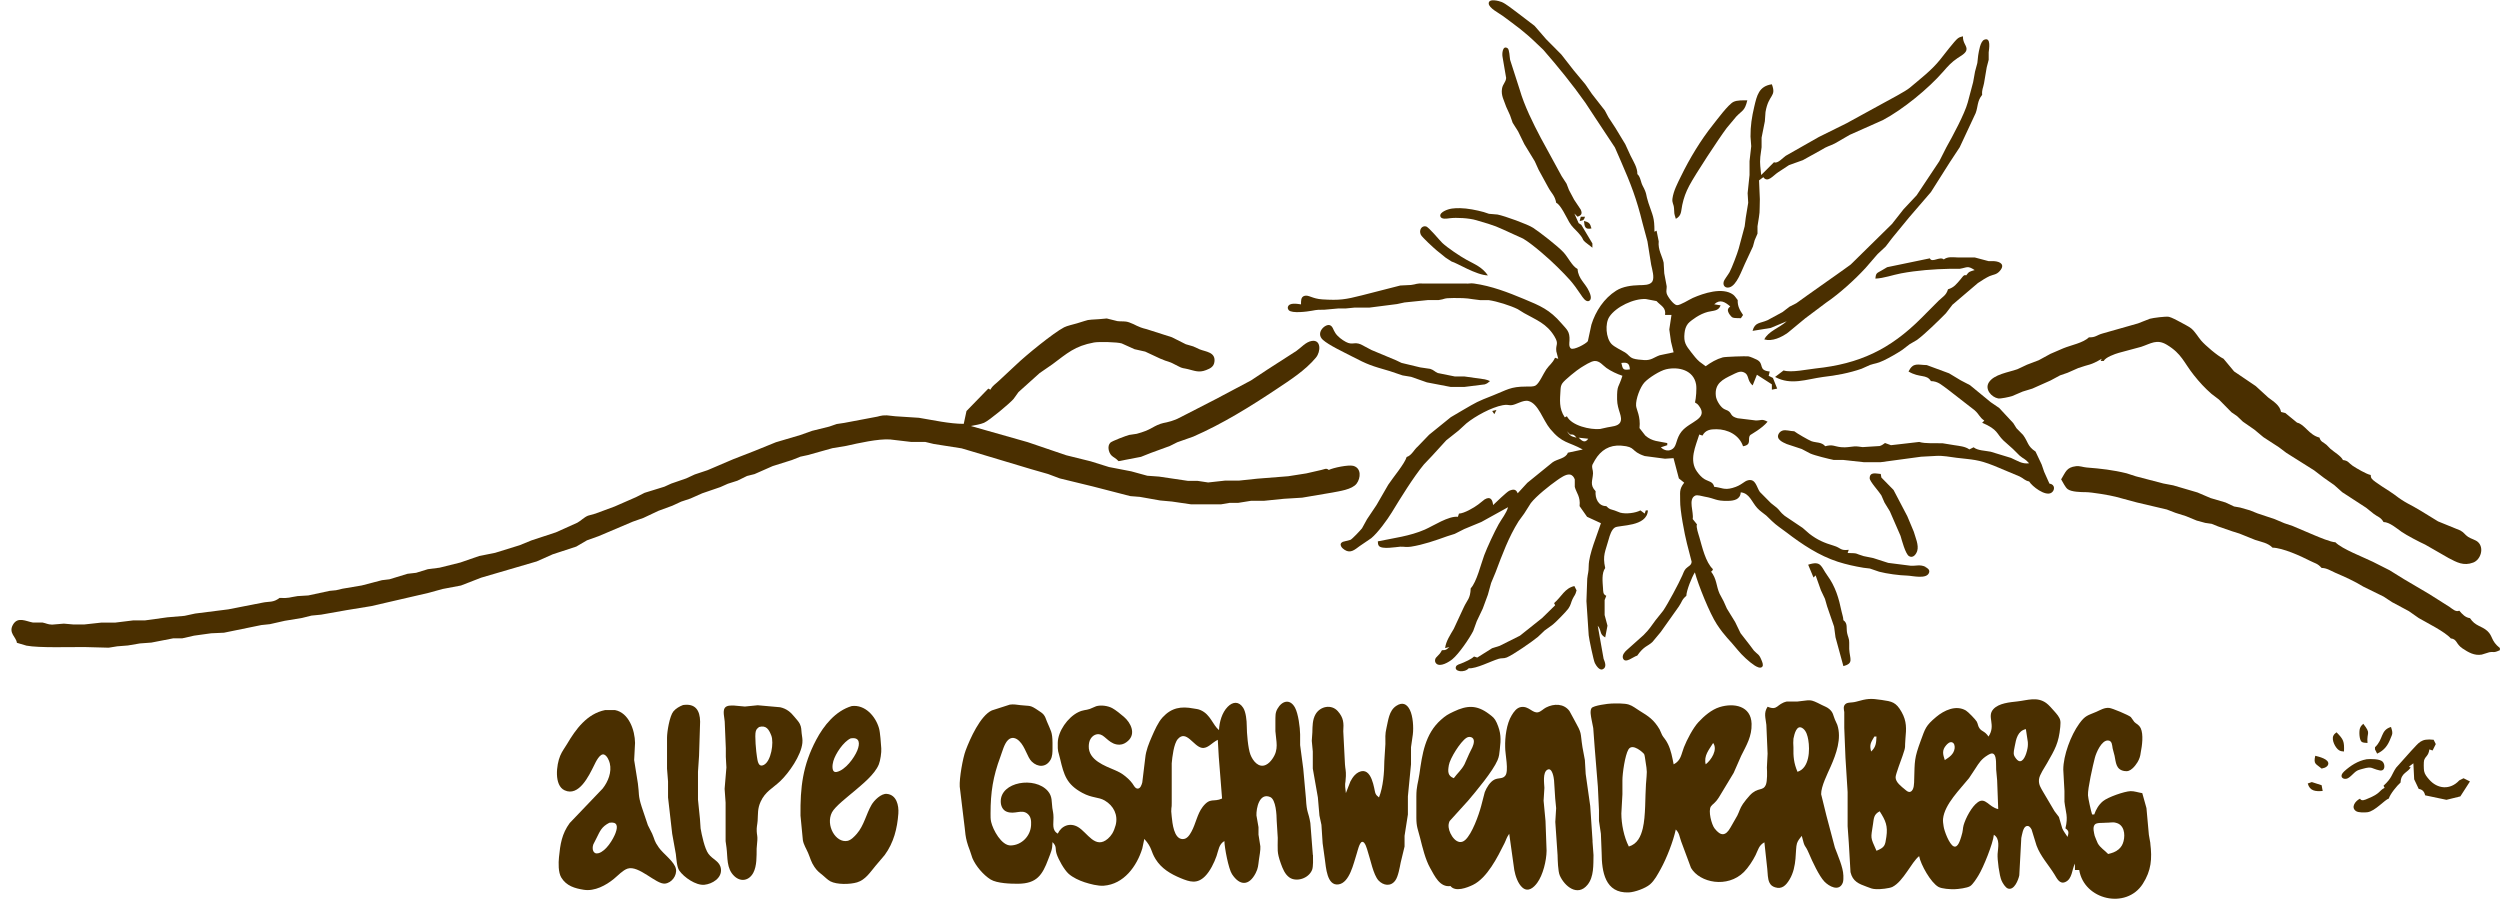 <?xml version="1.0" encoding="UTF-8"?>
<svg width="216px" height="78px" viewBox="0 0 216 78" version="1.1" xmlns="http://www.w3.org/2000/svg" xmlns:xlink="http://www.w3.org/1999/xlink">
    <title>logo-alpe-gschwenderberg</title>
    <g id="Page-1" stroke="none" stroke-width="1" fill="none" fill-rule="evenodd">
        <g id="logo-alpe-gschwenderberg" transform="translate(0.99, 0.026)" fill="#4A2F00" fill-rule="nonzero">
            <path d="M168.608,3.11 C168.435,3.156 168.332,3.172 168.178,3.279 C167.909,3.468 166.91,4.786 166.625,5.139 C165.88,6.066 164.923,6.784 164.024,7.549 C163.647,7.872 162.206,8.617 161.691,8.905 L158.555,10.623 L156.157,11.811 L153.298,13.436 C153.037,13.613 152.595,14.147 152.284,13.99 L151.177,15.096 C151.131,14.512 151.038,14.147 151.1,13.529 L151.211,12.698 L151.211,11.868 L151.492,10.458 L151.55,9.655 C151.815,8.083 152.514,8.371 152.099,7.257 C150.977,7.418 150.804,8.229 150.577,9.194 C150.366,10.093 150.247,10.846 150.254,11.776 L150.316,12.606 L150.17,13.897 L150.17,15.096 L150.005,16.664 L150.055,17.494 L149.843,18.786 L149.751,19.523 L149.232,21.46 C149.125,21.86 148.633,23.144 148.444,23.489 C148.31,23.735 147.995,24.104 147.937,24.319 C147.849,24.654 148.076,24.888 148.414,24.807 C149.067,24.654 149.497,23.32 149.774,22.752 L150.462,21.276 L150.612,20.73 L150.858,20.161 L150.858,19.523 C151.092,18.048 151.023,18.617 151.061,17.179 L150.992,15.558 L151.361,15.281 C151.738,15.811 152.211,15.131 152.652,14.85 L153.582,14.239 L154.774,13.813 L156.342,12.944 C156.945,12.568 156.999,12.637 157.541,12.368 L158.832,11.622 L161.691,10.35 C163.44,9.42 165.618,7.637 166.91,6.154 C167.321,5.677 167.621,5.347 168.147,4.99 C168.389,4.824 168.835,4.605 168.908,4.306 C168.996,3.937 168.589,3.733 168.608,3.11 L168.608,3.11 Z" id="Path"></path>
            <path d="M170.268,8.183 C170.23,7.703 170.349,7.599 170.43,7.168 L170.664,5.785 L170.833,5.139 L170.833,4.494 C170.856,4.236 171.064,3.16 170.457,3.402 C170.103,3.541 169.984,4.413 169.923,4.771 L169.853,5.416 L169.654,6.154 L169.488,7.076 L169.023,8.829 C168.758,9.809 167.701,11.772 167.175,12.702 L166.568,13.901 L164.604,16.853 L163.478,18.052 L162.475,19.327 L158.916,22.825 L158.271,23.293 L155.135,25.511 L154.213,26.172 L153.621,26.475 L153.014,26.94 L151.722,27.64 C151.073,27.928 150.635,27.797 150.431,28.562 L151.999,28.308 L153.383,27.732 C152.741,28.305 151.78,28.6 151.446,29.3 C152.141,29.496 152.925,29.119 153.49,28.712 L154.977,27.482 L156.795,26.118 C157.933,25.346 159.27,24.135 160.2,23.12 L161.238,21.921 L161.937,21.268 L162.494,20.538 L163.966,18.747 L165.841,16.572 L167.459,14.017 L168.328,12.698 L169.707,9.747 C169.915,9.201 169.83,8.71 170.261,8.179 L170.268,8.183 Z" id="Path"></path>
            <path d="M135.313,18.697 C135.644,18.582 135.744,18.428 135.582,18.079 L135.013,17.225 L134.571,16.392 L134.36,15.846 L133.934,15.189 L132.135,11.891 C131.455,10.6 130.721,9.128 130.314,7.726 L129.483,5.143 C129.437,4.917 129.43,4.248 129.264,4.14 C128.826,3.856 128.78,4.632 128.826,4.867 L129.141,6.711 C129.111,7.095 128.853,7.218 128.784,7.633 C128.684,8.229 128.969,8.663 129.145,9.201 L129.48,9.939 L129.703,10.581 L130.175,11.327 L130.713,12.429 L131.612,13.905 L131.947,14.643 L132.754,16.119 C133.061,16.699 133.338,16.83 133.469,17.502 C133.826,17.621 134.364,18.774 134.583,19.155 C134.844,19.604 135.071,19.746 135.394,20.111 C136.105,20.911 135.367,20.461 136.593,21.376 L136.593,21.007 L135.632,19.397 L135.405,19.254 L135.036,18.424 L135.313,18.701 L135.313,18.697 Z" id="Path"></path>
            <path d="M129.226,7.353 C129.434,7.514 129.457,7.553 129.41,7.814 L129.226,7.353 Z" id="Path"></path>
            <path d="M149.978,8.644 C149.617,8.644 149.109,8.617 148.783,8.775 C148.333,8.994 147.357,10.32 147.003,10.765 C145.954,12.076 144.986,13.682 144.252,15.193 C143.96,15.792 143.602,16.453 143.51,17.129 C143.46,17.51 143.618,17.59 143.645,17.959 C143.683,18.497 143.629,18.328 143.802,18.882 C144.321,18.597 144.24,18.213 144.356,17.683 C144.49,17.056 144.663,16.591 144.959,16.023 C145.466,15.058 147.518,11.938 148.191,11.042 L149.021,10.047 C149.574,9.47 149.747,9.578 149.978,8.644 L149.978,8.644 Z" id="Path"></path>
            <path d="M135.313,23.217 C134.829,22.963 134.502,22.206 134.095,21.772 C133.603,21.241 132.089,20.065 131.478,19.662 C131.017,19.354 128.988,18.624 128.396,18.509 L127.658,18.447 L127.197,18.294 C126.605,18.129 125.787,17.967 125.168,17.959 C124.676,17.952 124.234,17.975 123.788,18.213 C123.635,18.294 123.389,18.463 123.458,18.674 C123.55,18.951 124.038,18.859 124.246,18.832 C124.868,18.751 125.952,18.82 126.551,18.997 C128.404,19.539 128.142,19.474 129.872,20.257 L130.609,20.592 C131.428,21.076 132.873,22.348 133.561,23.036 C134.514,23.989 134.84,24.304 135.598,25.434 C135.724,25.622 136.02,26.114 136.308,25.972 C136.589,25.826 136.408,25.369 136.308,25.157 C135.993,24.442 135.371,24.085 135.313,23.22 L135.313,23.217 Z" id="Path"></path>
            <path d="M134.76,18.144 L135.129,18.328 L134.76,18.144 Z" id="Path"></path>
            <path d="M135.959,18.697 L135.59,18.697 L135.498,19.066 C135.824,19.009 135.847,19.012 135.959,18.697 Z" id="Path"></path>
            <path d="M136.512,19.712 C136.393,19.266 136.316,19.181 135.867,19.066 C135.913,19.558 135.951,19.827 136.512,19.712 Z" id="Path"></path>
            <path d="M127.566,23.77 C127.07,23.051 126.459,22.825 125.721,22.421 C125.176,22.125 124.069,21.383 123.623,20.961 C123.35,20.699 122.466,19.596 122.213,19.535 C121.855,19.447 121.575,19.85 121.771,20.257 C121.878,20.48 122.904,21.414 123.139,21.61 L123.915,22.237 L124.43,22.571 C124.868,22.679 126.551,23.747 127.566,23.77 L127.566,23.77 Z" id="Path"></path>
            <path d="M166.948,22.386 C166.602,22.094 165.926,22.721 165.749,22.294 L162.06,23.059 L161.599,23.332 C161.176,23.582 161.088,23.532 161.045,24.047 C161.787,24.012 162.529,23.731 163.259,23.593 C164.654,23.332 166.083,23.228 167.501,23.197 L168.339,23.197 C168.985,23.09 168.996,22.898 169.623,23.309 C169.208,23.436 169.142,23.413 168.885,23.77 C168.693,23.651 168.539,23.954 168.408,24.1 C168.059,24.504 167.844,24.815 167.317,24.969 C167.163,25.484 166.883,25.599 166.502,25.96 L165.011,27.459 C162.306,30.168 159.658,31.413 155.88,31.809 C155.212,31.878 153.74,32.197 153.114,31.978 L152.376,32.543 C153.759,33.293 155.07,32.739 156.526,32.543 C157.652,32.416 158.767,32.209 159.846,31.836 L160.584,31.506 C161.042,31.348 161.153,31.406 161.756,31.121 C162.217,30.902 162.932,30.499 163.351,30.214 L163.997,29.719 L164.642,29.342 C165.303,28.858 166.537,27.651 167.136,27.04 L167.705,26.299 L169.899,24.431 C170.115,24.277 170.683,23.924 170.914,23.828 C171.264,23.682 171.506,23.712 171.79,23.389 C172.274,22.84 171.844,22.571 171.283,22.536 L170.822,22.536 L169.623,22.217 L168.147,22.217 C167.705,22.206 167.317,22.125 166.948,22.39 L166.948,22.386 Z" id="Path"></path>
            <path d="M191.112,30.964 C190.621,30.733 189.544,29.815 189.187,29.396 C188.903,29.058 188.676,28.643 188.342,28.358 C188.146,28.189 187.592,27.92 187.335,27.774 C187.116,27.655 186.635,27.398 186.409,27.348 C186.144,27.29 185.021,27.44 184.749,27.517 L183.734,27.916 L180.69,28.781 C180.137,28.931 180.087,29.138 179.491,29.119 C179.007,29.6 177.935,29.796 177.278,30.068 L176.171,30.545 L175.157,31.098 L174.146,31.483 L173.312,31.875 C172.551,32.147 171.283,32.309 170.841,33.024 C170.48,33.612 171.075,34.292 171.652,34.399 C171.852,34.438 172.636,34.269 172.855,34.196 L173.773,33.804 L174.603,33.55 L176.171,32.851 L177.001,32.405 L177.647,32.182 L178.569,31.775 C179.534,31.429 179.595,31.567 180.598,30.972 L180.506,31.156 L180.783,31.156 C180.906,30.852 181.751,30.549 182.074,30.46 L184.011,29.938 C184.852,29.657 185.363,29.242 186.224,29.761 C187.531,30.549 187.677,31.283 188.568,32.397 C189.056,33.008 189.491,33.485 190.079,34 L190.732,34.499 L191.812,35.595 L192.3,35.933 L192.796,36.405 L193.787,37.093 L194.571,37.747 L195.912,38.619 L196.554,39.103 L198.952,40.613 L199.782,41.248 L200.704,41.897 L201.373,42.496 L203.44,43.841 L204.082,44.356 C204.463,44.652 204.701,44.645 204.947,45.079 C205.458,45.079 206.088,45.628 206.515,45.928 C206.911,46.205 208.079,46.82 208.544,47.027 L210.573,48.192 C211.272,48.557 211.86,48.895 212.694,48.58 C213.348,48.334 213.659,47.312 213.109,46.808 C212.898,46.612 212.517,46.535 212.248,46.355 C211.968,46.17 211.914,45.986 211.58,45.805 L209.658,45.021 L208.167,44.107 C207.176,43.496 206.907,43.496 205.869,42.696 C205.481,42.397 204.113,41.613 203.921,41.321 C203.84,41.198 203.856,41.144 203.84,41.013 C203.502,40.959 202.587,40.425 202.276,40.214 C201.919,39.968 201.911,39.776 201.442,39.722 C201.254,39.349 200.681,39.038 200.358,38.75 L200.016,38.404 C199.74,38.165 199.521,38.165 199.413,37.781 C198.498,37.554 198.149,36.636 197.476,36.49 L196.462,35.66 L196.093,35.568 C195.993,34.987 195.428,34.657 194.986,34.319 L193.906,33.331 L192.035,32.063 L191.112,30.956 L191.112,30.964 Z" id="Path"></path>
            <path d="M82.926,36.774 C83.238,36.717 83.753,36.624 84.033,36.502 C84.483,36.306 86.235,34.841 86.577,34.449 L87.008,33.85 L88.829,32.213 L89.932,31.452 C91.223,30.491 91.865,29.872 93.529,29.565 C93.944,29.488 95.55,29.523 95.927,29.646 L97.034,30.145 L97.956,30.353 L99.247,30.956 C100.024,31.302 99.858,31.095 100.815,31.617 C101.184,31.821 101.265,31.771 101.645,31.867 C102.237,32.013 102.602,32.19 103.213,31.951 C103.574,31.813 103.878,31.663 103.936,31.244 C104.055,30.391 103.19,30.372 102.66,30.157 L102.106,29.903 L101.461,29.715 L100.262,29.112 L98.087,28.416 C97.238,28.212 97.161,28.032 96.573,27.828 C96.165,27.686 95.935,27.774 95.558,27.72 L94.636,27.49 L93.99,27.548 C92.699,27.636 93.287,27.548 92.053,27.913 C91.746,28.005 91.204,28.12 90.947,28.255 C90.021,28.735 87.638,30.687 86.842,31.452 L85.282,32.905 C84.982,33.197 84.786,33.262 84.583,33.642 L84.398,33.55 L82.515,35.487 L82.277,36.594 C81.04,36.594 79.633,36.271 78.403,36.071 L76.374,35.94 L75.636,35.86 C75.079,35.841 74.991,35.964 74.53,36.025 L71.947,36.513 L71.302,36.609 L70.656,36.832 L69.18,37.197 L68.166,37.558 L66.045,38.185 L64.2,38.934 L62.355,39.653 L60.142,40.598 L59.035,40.967 L58.297,41.309 L57.006,41.755 L56.414,42.024 L54.7,42.554 L53.962,42.927 L52.118,43.734 L50.458,44.349 L49.812,44.529 C49.466,44.672 49.213,44.96 48.89,45.137 L47.045,45.967 L44.924,46.666 L43.909,47.081 L41.788,47.738 L40.405,48.015 L38.783,48.576 L36.992,49.022 L35.977,49.152 L34.963,49.464 L34.225,49.548 L32.657,50.025 L32.012,50.102 L30.259,50.559 L28.599,50.839 L28.046,50.97 L27.492,51.024 L25.648,51.42 L24.725,51.477 C23.976,51.585 24.022,51.673 23.158,51.635 C22.631,52.058 22.235,51.923 21.682,52.046 L18.73,52.623 L15.871,52.984 L14.949,53.184 L13.473,53.31 L11.537,53.576 L10.522,53.576 L8.954,53.768 L7.755,53.768 L6.279,53.929 L5.357,53.929 L4.527,53.856 L3.512,53.941 C3.128,53.929 3.005,53.825 2.682,53.76 L1.852,53.76 C1.249,53.656 0.546,53.218 0.127,53.952 C-0.28,54.671 0.419,55.021 0.469,55.512 L1.299,55.758 C2.406,55.966 5.1,55.866 6.372,55.881 L8.401,55.935 L9.139,55.816 L10.061,55.743 L11.102,55.566 L12.09,55.493 L13.988,55.124 L14.765,55.124 L15.779,54.894 L17.255,54.69 L18.362,54.64 L21.59,53.979 L22.327,53.902 L23.619,53.61 L25.094,53.368 L25.924,53.161 L26.754,53.08 L28.968,52.688 L31.089,52.342 L35.977,51.212 L37.269,50.859 L38.837,50.563 L40.589,49.883 L45.385,48.48 L46.768,47.865 L48.797,47.2 L49.724,46.658 L50.734,46.297 L53.686,45.044 L54.608,44.718 L55.899,44.11 L57.098,43.669 L57.863,43.315 L58.666,43.046 L59.681,42.596 L61.249,42.058 L61.894,41.77 L62.724,41.505 L63.554,41.098 L64.2,40.936 L65.768,40.245 L67.428,39.722 L68.166,39.43 L68.811,39.291 L70.933,38.696 L72.132,38.496 C73.158,38.265 74.891,37.873 75.913,37.943 L77.742,38.158 L78.957,38.158 L79.695,38.335 L82.093,38.711 L82.923,38.957 L88.088,40.506 L89.563,40.929 L90.578,41.309 L93.437,42.005 L96.665,42.838 L97.495,42.904 L99.247,43.215 L100.262,43.307 L101.922,43.549 L104.504,43.549 L105.242,43.423 L105.98,43.423 L107.087,43.246 L108.194,43.246 L109.946,43.069 L111.514,42.973 L114.096,42.535 C114.719,42.412 115.83,42.277 116.222,41.759 C116.583,41.278 116.648,40.406 115.922,40.221 C115.514,40.118 114.204,40.383 113.816,40.579 C113.597,40.383 113.428,40.529 113.17,40.579 L111.879,40.875 L110.311,41.121 L107.636,41.332 L106.069,41.497 L104.87,41.497 L103.394,41.659 L102.472,41.52 L101.641,41.52 L99.151,41.151 L98.137,41.078 L96.753,40.698 L94.824,40.325 L93.249,39.833 L91.127,39.307 L87.807,38.177 L82.919,36.79 L82.926,36.774 Z" id="Path"></path>
            <path d="M127.75,32.901 C127.585,32.832 127.47,32.782 127.289,32.747 L125.537,32.501 L124.707,32.501 L123.239,32.205 C122.974,32.098 122.893,31.94 122.582,31.844 L121.717,31.717 L120.103,31.329 L119.619,31.098 L117.513,30.218 L116.59,29.73 C116.006,29.484 115.872,29.819 115.299,29.519 C114.969,29.346 114.588,29.058 114.381,28.746 C114.189,28.462 114.166,28.159 113.904,28.07 C113.508,27.936 112.644,28.731 113.305,29.334 C113.808,29.792 115.138,30.414 115.764,30.741 C117.236,31.51 117.513,31.579 119.085,32.036 L120.191,32.409 L120.929,32.532 L122.297,33.012 L124.342,33.404 L125.541,33.404 L127.293,33.185 C127.504,33.112 127.593,33.035 127.754,32.893 L127.75,32.901 Z" id="Path"></path>
            <path d="M95.654,39.818 L97.591,39.445 L98.421,39.115 L100.081,38.508 L100.727,38.185 L102.11,37.697 C104.639,36.59 107.014,35.118 109.304,33.592 C110.492,32.801 111.787,31.975 112.705,30.872 C113.136,30.357 113.163,29.296 112.348,29.431 C111.825,29.515 111.426,30.015 111.011,30.299 L108.566,31.871 L107.091,32.847 L104.047,34.461 L101.649,35.694 L100.727,36.163 C99.862,36.525 99.639,36.459 99.251,36.601 C98.498,36.882 98.471,37.116 97.222,37.455 L96.577,37.551 C96.346,37.604 95.093,38.077 94.947,38.219 C94.663,38.492 94.786,39.065 95.039,39.322 C95.22,39.507 95.37,39.514 95.658,39.822 L95.654,39.818 Z" id="Path"></path>
            <polygon id="Path" points="136.235 29.58 136.328 29.58 136.235 29.673"></polygon>
            <path d="M165.472,31.517 C164.708,31.506 164.32,31.252 163.905,32.071 C164.869,32.647 165.469,32.278 165.841,32.901 C166.479,32.916 166.779,33.254 167.263,33.592 L169.619,35.422 C170.03,35.787 170.03,36.025 170.453,36.313 L170.268,36.498 C171.675,37.109 171.475,37.42 172.109,38.035 L172.928,38.765 L173.5,39.334 C173.877,39.657 173.919,39.553 174.327,40.002 C173.712,40.087 173.312,39.776 172.759,39.537 L171.006,39.003 C170.53,38.907 169.869,38.907 169.531,38.619 L169.162,38.803 C168.797,38.542 168.305,38.508 167.87,38.438 L166.856,38.273 C166.272,38.25 165.369,38.323 164.827,38.158 L163.167,38.35 L162.39,38.438 L161.875,38.25 C161.718,38.361 161.606,38.454 161.414,38.511 L159.939,38.604 C159.65,38.581 159.527,38.523 159.201,38.546 C158.786,38.577 158.551,38.654 158.094,38.611 C157.491,38.557 157.383,38.346 156.711,38.527 C156.388,38.146 155.93,38.242 155.515,38.092 C155.289,38.008 154.228,37.397 154.036,37.236 C153.698,37.232 153.298,37.086 153.029,37.174 C152.887,37.22 152.772,37.309 152.695,37.443 C152.422,37.927 153.037,38.189 153.39,38.342 L154.682,38.769 L155.419,39.157 C155.804,39.33 157.014,39.626 157.448,39.714 L158.278,39.714 L160.031,39.906 L161.507,39.906 L164.996,39.434 L166.302,39.364 C166.902,39.33 167.471,39.453 168.055,39.526 C169.465,39.695 169.896,39.66 171.283,40.21 L173.496,41.136 C173.838,41.294 173.946,41.501 174.327,41.57 C174.58,41.993 175.714,42.873 176.24,42.554 C176.563,42.358 176.598,41.828 176.079,41.755 L175.625,40.74 L175.41,40.11 L174.88,38.988 C174.161,38.515 174.265,38.181 173.804,37.554 L173.235,36.974 L172.955,36.528 L171.744,35.226 L171.006,34.722 L169.215,33.25 L168.424,32.839 L167.409,32.228 L165.472,31.513 L165.472,31.517 Z" id="Path"></path>
            <polygon id="Path" points="128.304 35.391 127.935 35.483 128.119 35.76"></polygon>
            <path d="M165.376,48.949 C164.9,48.722 164.569,48.88 164.089,48.853 L162.152,48.607 L160.861,48.192 L160.031,48.023 C159.239,47.796 159.639,47.769 158.647,47.754 L158.74,47.477 C157.983,47.569 158.094,47.315 157.448,47.123 C156.614,46.874 156.038,46.628 155.339,46.09 L154.762,45.586 L153.206,44.541 C152.787,44.203 152.806,44.095 152.537,43.853 L152.018,43.442 L151.065,42.481 C150.785,42.097 150.712,41.332 150.07,41.463 C149.674,41.54 149.509,41.912 148.687,42.135 C147.968,42.331 147.78,42.104 147.119,42.035 C147.011,41.574 146.65,41.59 146.289,41.378 C146.027,41.224 145.827,40.986 145.647,40.744 C144.917,39.749 145.505,38.55 145.827,37.516 L146.104,37.608 C146.362,37.124 146.784,37.055 147.303,37.059 C148.291,37.059 149.286,37.562 149.609,38.531 C150.439,38.392 149.935,37.866 150.243,37.554 C150.281,37.516 151.25,36.997 151.73,36.409 C151.204,36.136 151.223,36.306 150.716,36.302 L149.14,36.11 C148.46,35.937 148.679,35.675 148.295,35.456 C148.152,35.376 148.033,35.368 147.876,35.249 C147.599,35.041 147.299,34.538 147.261,34.196 C147.13,33.108 147.86,32.747 148.687,32.355 C148.952,32.228 149.309,32.013 149.609,32.117 C150.204,32.324 149.886,32.797 150.439,33.273 L150.808,32.351 L152.099,33.181 L152.099,33.642 L152.56,33.55 L152.191,32.628 L151.822,32.443 L151.915,32.074 C150.865,31.967 151.484,31.406 150.804,31.052 C150.654,30.975 150.228,30.787 150.07,30.764 C149.855,30.733 148.06,30.795 147.856,30.852 C147.315,31.002 146.83,31.287 146.381,31.617 L145.854,31.229 C145.578,30.995 145.359,30.703 145.136,30.418 C144.671,29.819 144.467,29.557 144.552,28.758 C144.582,28.462 144.663,28.174 144.851,27.939 C144.997,27.759 145.359,27.509 145.558,27.378 C145.866,27.182 146.212,27.013 146.565,26.921 C147.026,26.802 147.491,26.871 147.672,26.356 L147.119,26.264 C147.622,25.795 148.045,26.06 148.502,26.448 C148.418,26.537 148.333,26.579 148.302,26.721 C148.26,26.929 148.533,27.328 148.721,27.413 C148.848,27.471 149.251,27.455 149.424,27.467 L149.609,27.19 C149.321,26.764 149.128,26.429 149.148,25.899 C149.017,25.749 148.909,25.545 148.752,25.43 C147.841,24.761 146.2,25.307 145.274,25.714 C144.967,25.849 144.175,26.364 143.894,26.341 C143.606,26.314 143.087,25.603 143.011,25.33 C142.949,25.123 143.022,24.919 143.011,24.708 L142.803,23.593 L142.749,22.671 C142.63,22.106 142.242,21.549 142.323,20.826 L142.138,19.904 L141.954,19.996 C141.954,18.72 141.819,18.663 141.435,17.506 C141.177,16.734 141.343,16.783 140.932,16.015 C140.762,15.696 140.755,15.258 140.478,15.016 C140.497,14.478 140.136,13.917 139.898,13.444 L139.433,12.433 L138.58,11.023 L137.976,10.101 L137.669,9.52 L136.558,8.098 L135.99,7.268 L134.979,6.054 L133.911,4.686 L132.596,3.36 L131.597,2.207 L130.056,1.031 C129.718,0.785 129.122,0.301 128.765,0.151 C128.534,0.055 127.62,-0.191 127.635,0.274 C127.647,0.678 128.534,1.112 128.857,1.354 C130.052,2.246 130.713,2.695 131.808,3.76 L132.35,4.275 C133.615,5.727 134.867,7.265 135.978,8.84 L136.889,10.224 L138.537,12.714 L139.06,13.913 C139.921,15.884 140.413,17.156 140.928,19.262 L141.35,20.83 L141.673,22.859 C141.75,23.228 141.981,23.97 141.765,24.308 C141.558,24.627 140.993,24.604 140.659,24.612 C139.982,24.631 139.229,24.719 138.645,25.088 C137.596,25.753 136.87,26.86 136.508,28.024 L136.201,29.45 C136.047,29.68 134.956,30.261 134.729,30.076 C134.545,29.922 134.602,29.611 134.614,29.407 C134.652,28.6 134.395,28.462 133.914,27.905 C132.904,26.729 132.081,26.391 130.694,25.814 C129.284,25.226 127.885,24.685 126.359,24.469 C126.071,24.423 125.894,24.504 125.621,24.469 L122.024,24.469 C121.329,24.439 121.436,24.535 120.918,24.596 L119.995,24.642 L116.675,25.492 C115.234,25.857 114.754,25.933 113.262,25.841 C112.382,25.787 112.079,25.426 111.71,25.538 C111.383,25.634 111.422,26.003 111.418,26.272 C111.126,26.233 110.403,26.083 110.284,26.491 C110.253,26.598 110.296,26.698 110.365,26.779 C110.634,27.071 111.952,26.898 112.336,26.825 C112.871,26.725 112.913,26.737 113.443,26.733 L114.642,26.625 L115.288,26.625 L116.026,26.552 L117.317,26.552 L119.715,26.245 L120.36,26.106 L122.389,25.899 L123.312,25.899 C123.915,25.818 123.642,25.726 124.603,25.722 C126.036,25.722 125.679,25.772 126.909,25.907 L127.647,25.907 C128.346,26.006 129.51,26.372 130.137,26.683 L130.69,27.025 C131.743,27.621 132.646,27.924 133.315,29.039 C133.73,29.734 133.399,29.703 133.476,30.33 L133.642,30.975 L133.365,30.883 C133.127,31.39 132.896,31.475 132.604,31.898 C132.366,32.24 132.004,33.097 131.685,33.281 C131.478,33.4 131.113,33.373 130.875,33.373 C129.495,33.373 129.203,33.669 128.015,34.134 C126.574,34.703 126.674,34.668 125.341,35.441 L124.357,36.021 L122.486,37.535 L121.509,38.55 C121.179,38.826 120.971,39.334 120.545,39.457 C120.38,40.033 119.361,41.236 118.954,41.855 L117.943,43.607 L117.121,44.833 L116.687,45.621 C116.552,45.794 115.856,46.535 115.691,46.616 L115.023,46.789 C114.842,46.885 114.792,47.012 114.892,47.196 C114.953,47.308 115.088,47.423 115.195,47.488 C115.707,47.815 116.079,47.45 116.487,47.154 L117.486,46.474 C118.043,46.02 118.873,44.883 119.257,44.253 C120.018,43.004 121.121,41.209 122.036,40.102 L122.743,39.357 L123.965,38.019 L125.026,37.178 L125.71,36.551 C126.474,35.929 127.869,35.164 128.846,34.984 C129.245,34.903 129.337,34.999 129.568,34.984 C129.964,34.972 130.598,34.503 131.059,34.618 C131.931,34.838 132.304,36.256 132.95,37.036 C134.01,38.308 134.487,38.108 135.763,38.811 L134.472,39.088 C134.302,39.595 133.549,39.626 133.153,39.918 L130.971,41.689 L130.137,42.596 C129.998,42.224 129.756,42.224 129.407,42.377 C129.203,42.47 128.231,43.403 128.015,43.611 C127.962,43.146 127.789,42.823 127.278,43.127 L126.724,43.565 C126.367,43.838 125.506,44.337 125.064,44.349 L124.972,44.625 C124.157,44.541 122.874,45.398 122.113,45.732 C120.818,46.297 119.423,46.462 118.055,46.747 C118.066,46.877 118.055,47.027 118.147,47.139 C118.408,47.462 119.607,47.235 119.991,47.208 C120.368,47.196 120.468,47.269 120.914,47.208 C122.001,47.035 123.02,46.674 124.05,46.305 L124.695,46.101 L125.525,45.682 L127.001,45.071 L129.307,43.795 C129.153,44.337 128.765,44.783 128.492,45.271 C128.138,45.901 127.501,47.266 127.247,47.946 C126.974,48.672 126.59,50.275 126.079,50.805 C126.044,51.719 125.783,51.785 125.471,52.465 L124.614,54.31 C124.319,54.817 123.934,55.378 123.869,55.97 L124.238,55.878 C123.957,56.123 123.965,56.147 123.592,56.154 C123.331,56.681 123.043,56.688 123,56.992 C122.985,57.107 123.016,57.215 123.097,57.299 C123.435,57.649 124.215,57.161 124.499,56.927 C125.053,56.473 125.963,55.144 126.294,54.494 L126.601,53.649 L127.12,52.557 L127.562,51.358 L127.843,50.344 L128.227,49.421 C128.796,47.911 129.353,46.386 130.217,45.01 L130.698,44.349 L131.274,43.442 C131.751,42.827 132.896,41.92 133.549,41.463 C133.814,41.278 134.31,40.917 134.648,40.975 C134.871,41.013 134.998,41.194 135.071,41.397 L135.071,42.043 C135.206,42.562 135.578,42.881 135.486,43.703 L136.132,44.625 L137.331,45.179 C137.012,46.174 136.282,47.865 136.274,48.868 C136.27,49.456 136.197,49.483 136.147,49.975 L136.078,51.912 L136.274,54.863 C136.301,55.163 136.689,57.027 136.804,57.261 C136.908,57.468 137.2,57.933 137.488,57.799 C137.869,57.622 137.669,57.165 137.561,56.892 L137.054,54.033 C137.434,54.509 137.162,54.744 137.7,55.047 L137.896,54.033 L137.65,53.111 L137.65,51.819 L137.792,51.45 C137.5,51.316 137.531,51.112 137.511,50.805 C137.477,50.275 137.373,49.494 137.7,49.052 C137.454,47.942 137.715,47.627 138.003,46.562 C138.088,46.247 138.249,45.721 138.541,45.548 C138.933,45.321 141.316,45.505 141.389,44.072 L141.204,44.072 L141.112,44.349 L140.743,44.072 C140.297,44.306 139.494,44.399 138.999,44.268 L138.514,44.08 C138.13,43.949 138.099,44.014 137.792,43.703 C137.096,43.703 136.816,43.023 136.87,42.412 C136.339,41.855 136.62,41.501 136.647,40.867 C136.658,40.567 136.508,40.398 136.597,40.122 L136.816,39.722 C137.323,38.869 138.061,38.4 139.083,38.477 C140.424,38.581 139.836,38.953 141.112,39.376 L142.865,39.607 L143.602,39.557 L144.064,41.309 L144.525,41.678 C144.052,42.277 144.194,42.554 144.175,43.246 C144.156,44.034 144.555,46.128 144.763,46.935 L145.166,48.499 C145.163,48.83 144.859,48.899 144.667,49.106 C144.513,49.275 144.448,49.494 144.356,49.702 C144.064,50.371 143.11,52.154 142.703,52.746 L142.038,53.576 C141.589,54.167 141.6,54.248 141.02,54.84 L139.556,56.147 C139.375,56.304 139.137,56.592 139.237,56.857 C139.429,57.353 140.14,56.696 140.467,56.619 C141.055,55.774 141.377,55.824 141.781,55.439 L142.496,54.582 L144.06,52.377 C144.359,51.946 144.294,51.804 144.709,51.454 C144.724,50.974 145.186,49.833 145.447,49.425 C145.743,50.524 146.727,52.968 147.342,53.906 C148.045,54.978 148.421,55.228 149.167,56.154 C149.505,56.573 150.162,57.188 150.616,57.476 C150.777,57.576 151.111,57.772 151.273,57.576 C151.392,57.43 151.257,57.142 151.196,56.992 C150.985,56.465 150.877,56.539 150.547,56.185 L150.197,55.716 L149.394,54.682 L148.925,53.714 L148.21,52.55 L147.929,51.919 L147.584,51.274 C147.284,50.617 147.353,49.994 146.827,49.337 L146.919,49.337 L147.011,49.152 C146.369,48.557 146.077,47.223 145.835,46.389 C145.762,46.136 145.528,45.49 145.628,45.279 L145.259,44.818 C145.37,44.233 144.844,43.115 145.466,42.8 C145.658,42.704 146.05,42.842 146.273,42.881 C147.257,43.05 147.222,43.269 148.302,43.25 C148.833,43.242 149.374,43.131 149.409,42.512 C150.166,42.581 150.354,43.342 150.835,43.868 C151.069,44.126 151.35,44.299 151.615,44.518 L152.099,44.987 C152.495,45.371 152.933,45.648 153.367,45.978 C154.712,47.008 156.173,47.984 157.802,48.511 C158.536,48.745 159.258,48.903 160.015,49.029 L160.569,49.095 L161.372,49.371 C162.033,49.544 163.113,49.69 163.797,49.706 C164.235,49.717 165.519,50.059 165.691,49.421 C165.753,49.195 165.534,49.045 165.361,48.964 L165.376,48.949 Z M134.391,37.236 L134.668,37.512 C135.01,37.512 134.994,37.535 135.221,37.789 C134.76,37.677 134.656,37.639 134.391,37.236 Z M135.405,37.789 L136.235,37.881 C135.955,38.292 135.686,38.077 135.405,37.789 Z M138.726,34.469 C138.737,35.441 139.264,35.994 138.987,36.482 C138.803,36.809 138.23,36.824 137.896,36.897 L137.25,37.04 C136.397,37.116 134.798,36.755 134.391,35.94 L134.206,36.033 C133.684,35.249 133.791,34.53 133.841,33.635 C133.853,33.423 133.876,33.27 133.999,33.089 C134.187,32.805 135.271,31.936 135.59,31.744 C135.886,31.567 136.466,31.175 136.789,31.164 C137.219,31.144 137.484,31.533 137.803,31.763 C138.192,32.04 138.733,32.294 139.187,32.44 C138.856,33.523 138.71,33.189 138.726,34.469 L138.726,34.469 Z M139.095,31.333 C139.617,31.264 139.79,31.356 139.832,31.886 C139.256,31.971 139.218,31.902 139.095,31.333 Z M139.417,30.426 C139.102,30.234 138.495,29.957 138.245,29.696 C137.757,29.177 137.669,27.928 138.061,27.34 C138.633,26.479 140.178,25.749 141.212,25.811 L142.134,25.987 C142.526,26.414 142.964,26.533 142.872,27.186 L143.426,27.186 L143.237,28.439 L143.383,29.488 L143.61,30.414 L142.411,30.668 C141.919,30.837 141.681,31.129 141.055,31.083 C140.793,31.064 140.344,31.033 140.109,30.945 C139.752,30.806 139.736,30.622 139.417,30.426 L139.417,30.426 Z M144.298,37.255 C143.814,37.866 143.898,38.45 143.56,38.73 C143.218,39.011 142.792,38.903 142.507,38.623 L143.061,38.438 L143.061,38.254 C142.346,38.096 141.765,38.135 141.162,37.604 L140.663,36.963 C140.774,35.952 140.39,35.364 140.367,35.026 C140.328,34.465 140.716,33.408 141.108,32.997 C141.493,32.597 142.43,32.001 142.968,31.878 C144.04,31.633 145.336,31.948 145.551,33.181 C145.616,33.539 145.547,34.388 145.458,34.749 C145.635,34.857 145.662,34.864 145.797,35.037 C146.661,36.179 144.997,36.375 144.302,37.255 L144.298,37.255 Z" id="Shape"></path>
            <path d="M200.797,46.827 C200.408,46.824 199.363,46.382 198.952,46.209 L197.107,45.425 L196.377,45.179 L195.539,44.825 L194.064,44.333 L193.403,44.068 L192.561,43.826 L192.035,43.734 L191.297,43.388 L190.006,43.008 L188.872,42.523 L186.778,41.909 L185.921,41.747 L183.55,41.128 L182.758,40.871 C181.578,40.579 180.514,40.46 179.307,40.367 C178.996,40.344 178.7,40.214 178.385,40.252 C177.535,40.352 177.485,40.767 177.093,41.39 C177.255,41.643 177.439,42.078 177.666,42.243 C177.989,42.481 178.819,42.496 179.215,42.496 C179.718,42.496 181.282,42.758 181.797,42.892 L183.642,43.388 L186.224,43.995 L186.962,44.28 L187.884,44.572 L188.807,44.952 L189.544,45.152 L190.098,45.233 L190.651,45.456 L191.85,45.871 L192.496,46.074 L193.879,46.631 C194.417,46.808 194.951,46.877 195.355,47.292 C196.227,47.304 197.803,48.019 198.591,48.426 C199.044,48.661 199.229,48.634 199.598,49.045 C200.036,49.041 200.401,49.298 200.797,49.468 C201.627,49.825 202.426,50.182 203.195,50.655 L204.947,51.516 L205.685,52 L207.134,52.776 L207.991,53.376 C208.717,53.798 210.262,54.559 210.757,55.132 C211.311,55.19 211.184,55.609 211.772,56 C212.279,56.339 212.802,56.642 213.432,56.531 L214.078,56.331 C214.523,56.246 214.397,56.427 215,56.15 L215,55.966 C214.208,55.332 214.416,54.948 213.916,54.49 C213.424,54.041 212.867,54.083 212.418,53.383 C212.018,53.334 211.745,53.038 211.495,52.738 C211.176,52.865 210.927,52.603 210.665,52.423 L208.913,51.312 L206.699,50.006 L205.473,49.245 L204.025,48.514 C203.225,48.119 201.369,47.415 200.797,46.835 L200.797,46.827 Z" id="Path"></path>
            <path d="M161.507,40.925 C161.168,40.909 160.55,40.694 160.55,41.294 C160.55,41.57 161.357,42.439 161.556,42.769 L161.833,43.4 L162.294,44.153 L163.217,46.274 C163.324,46.631 163.639,47.846 163.951,48.026 C164.296,48.23 164.565,47.869 164.658,47.573 C164.811,47.07 164.504,46.416 164.358,45.905 L163.801,44.575 L162.613,42.308 L161.56,41.232 L161.507,40.925 L161.507,40.925 Z" id="Path"></path>
            <path d="M129.964,42.677 L130.241,42.677 C130.071,42.969 129.806,43.592 129.41,43.507 L129.964,42.677 Z" id="Path"></path>
            <polygon id="Path" points="152.376 43.876 152.468 43.876 152.376 43.968"></polygon>
            <path d="M158.278,53.56 C158.263,53.249 158.182,53.111 158.125,52.822 C157.883,51.658 157.602,50.667 156.887,49.687 C156.33,48.918 156.384,48.388 155.235,48.764 L155.696,49.871 L155.88,49.687 L156.338,50.978 L156.688,51.716 L156.872,52.361 L157.475,54.114 L157.598,55.036 L158.278,57.526 C159.201,57.284 158.828,56.915 158.782,56.05 L158.782,55.497 C158.793,55.174 158.663,54.978 158.601,54.667 C158.513,54.225 158.678,53.837 158.278,53.56 L158.278,53.56 Z" id="Path"></path>
            <path d="M135.036,50.609 C134.199,50.797 133.949,51.504 133.284,52.085 L133.376,52.269 L132.254,53.368 L130.333,54.898 L128.584,55.774 L127.927,55.981 L126.644,56.788 L126.367,56.696 C126.086,56.961 125.637,57.134 125.275,57.292 C125.129,57.353 124.88,57.403 124.81,57.561 C124.611,58.01 125.544,58.133 125.906,57.714 C126.559,57.764 127.8,57.103 128.504,56.892 C128.769,56.811 128.911,56.892 129.199,56.777 C129.749,56.55 131.393,55.409 131.885,55.001 L132.458,54.456 L133.184,53.929 C133.43,53.737 134.352,52.792 134.518,52.553 C134.748,52.223 134.733,52.038 134.879,51.731 C135.056,51.366 135.102,51.447 135.225,50.985 L135.04,50.617 L135.036,50.609 Z" id="Path"></path>
            <polygon id="Path" points="136.973 52.915 137.066 52.915 136.973 53.007"></polygon>
            <path d="M115.295,68.502 C115.157,67.456 115.261,67.902 115.295,67.026 C115.311,66.561 115.242,66.415 115.215,66.011 L115.069,63.152 C115.115,62.453 115.107,61.992 114.596,61.419 C114.043,60.796 113.078,60.992 112.675,61.684 C112.402,62.157 112.413,62.722 112.398,63.244 L112.348,63.982 L112.436,64.905 L112.436,66.38 L112.874,68.87 L113.009,70.438 L113.182,71.242 L113.286,72.836 L113.478,74.22 C113.574,74.885 113.651,76.529 114.654,76.387 C115.622,76.249 115.964,74.539 116.222,73.759 C116.295,73.54 116.464,72.756 116.694,72.71 C116.963,72.656 117.132,73.382 117.194,73.574 C117.421,74.239 117.659,75.542 118.112,76.045 C118.527,76.487 119.173,76.599 119.565,76.045 C119.811,75.715 119.949,74.915 120.03,74.496 L120.364,73.113 L120.364,72.191 L120.652,70.346 L120.652,68.778 L120.921,66.011 L120.921,64.536 L121.079,63.429 C121.152,62.826 121.094,61.853 120.822,61.308 C120.56,60.777 120.164,60.616 119.646,60.962 C119.012,61.381 118.958,62.211 118.8,62.875 C118.673,63.402 118.708,63.729 118.708,64.259 L118.616,65.735 C118.612,66.711 118.516,67.964 118.155,68.87 C117.997,68.736 117.924,68.701 117.839,68.498 C117.743,68.263 117.563,66.123 116.402,66.688 C116.268,66.753 116.168,66.838 116.06,66.945 C115.929,67.08 115.768,67.318 115.687,67.487 L115.292,68.502 L115.295,68.502 Z" id="Path"></path>
            <path d="M58.024,60.889 C57.721,61.004 57.402,61.185 57.19,61.442 C56.864,61.846 56.645,63.171 56.641,63.709 L56.641,66.384 L56.729,67.491 L56.729,68.874 L57.087,72.01 L57.402,73.762 C57.452,74.151 57.482,74.881 57.702,75.196 C58.101,75.768 59.131,76.491 59.869,76.418 C60.557,76.349 61.391,75.838 61.299,75.054 C61.218,74.377 60.611,74.27 60.222,73.747 C59.888,73.297 59.642,72.122 59.542,71.549 L59.485,70.719 L59.316,69.059 L59.316,66.661 L59.408,65.277 L59.5,62.326 C59.488,61.342 59.085,60.731 58.024,60.889 L58.024,60.889 Z" id="Path"></path>
            <path d="M203.195,62.507 C203.064,62.641 202.991,62.695 202.918,62.879 C202.818,63.129 202.841,63.894 203.06,64.071 C203.164,64.155 203.425,64.151 203.563,64.167 C203.475,63.187 203.909,63.417 203.195,62.507 L203.195,62.507 Z" id="Path"></path>
            <path d="M68.273,63.337 C68.243,63.037 68.258,62.81 68.116,62.522 C68.02,62.322 67.816,62.115 67.67,61.934 C67.328,61.504 66.975,61.208 66.421,61.081 L64.477,60.908 L63.37,61.019 L62.448,60.935 C62.179,60.931 61.802,60.896 61.625,61.146 C61.445,61.434 61.602,61.98 61.625,62.318 L61.721,64.624 L61.721,65.362 L61.771,66.284 L61.617,68.129 L61.702,69.328 L61.702,72.648 C61.702,72.648 61.779,73.201 61.779,73.201 C61.894,74.055 61.756,75.015 62.455,75.672 C63.016,76.203 63.727,76.064 64.092,75.388 C64.411,74.792 64.377,73.951 64.384,73.294 L64.446,72.556 C64.469,72.237 64.407,72.11 64.392,71.818 C64.369,71.422 64.442,71.253 64.469,70.896 C64.511,70.273 64.45,69.854 64.73,69.236 C65.126,68.363 65.783,68.071 66.413,67.475 C67.178,66.749 68.231,65.239 68.335,64.163 C68.366,63.829 68.308,63.648 68.273,63.333 L68.273,63.337 Z M64.992,66.069 C64.511,66.296 64.465,65.677 64.411,65.366 C64.342,64.955 64.2,63.502 64.311,63.152 C64.381,62.941 64.438,62.922 64.592,62.787 C65.218,62.614 65.441,62.995 65.649,63.521 C65.891,64.128 65.637,65.762 64.992,66.069 Z" id="Shape"></path>
            <path d="M205.593,62.783 C204.666,63.06 204.958,63.832 204.209,64.536 L204.209,64.72 L204.394,65.089 C205.031,64.793 205.331,64.363 205.569,63.732 C205.619,63.598 205.692,63.479 205.704,63.329 C205.716,63.152 205.642,62.952 205.593,62.783 Z" id="Path"></path>
            <path d="M158.275,75.603 C158.259,74.912 157.79,73.87 157.544,73.205 L156.81,70.438 L156.357,68.594 C156.345,67.921 156.91,66.818 157.183,66.196 C157.66,65.112 158.144,63.782 157.752,62.599 L157.544,62.138 C157.387,61.765 157.41,61.542 157.068,61.242 C156.876,61.073 156.653,61.004 156.434,60.893 C155.296,60.312 155.5,60.477 154.313,60.585 L153.39,60.585 C152.487,60.793 152.629,61.404 151.73,61.035 C151.373,61.577 151.561,61.995 151.623,62.603 L151.73,65.093 L151.669,66.292 C151.692,66.645 151.711,67.445 151.584,67.764 C151.338,68.375 150.9,67.937 150.189,68.698 C150.024,68.874 149.736,69.228 149.601,69.428 C149.321,69.85 149.309,70.05 149.113,70.442 L148.533,71.457 C148.11,72.221 147.684,72.241 147.149,71.549 C146.884,71.207 146.581,70.027 146.834,69.647 C146.969,69.443 147.157,69.424 147.518,68.874 L148.798,66.753 L149.447,65.277 C149.916,64.336 150.374,63.606 150.347,62.51 C150.304,60.954 148.817,60.685 147.58,61.069 C146.88,61.288 146.242,61.842 145.751,62.372 C145.286,62.875 144.755,63.894 144.502,64.539 C144.263,65.15 144.259,65.681 143.614,66.015 C143.495,65.419 143.391,64.812 143.122,64.263 C142.903,63.813 142.753,63.736 142.619,63.487 L142.396,62.987 C141.9,62.153 141.454,61.865 140.663,61.381 C140.355,61.192 140.086,60.962 139.74,60.85 C139.364,60.727 138.68,60.754 138.265,60.758 C137.957,60.762 136.677,60.931 136.52,61.154 C136.362,61.404 136.47,61.857 136.52,62.141 L136.666,62.879 L136.789,64.539 L137.066,67.952 L137.162,69.981 L137.162,70.903 L137.327,72.01 L137.392,73.67 C137.404,75.284 137.68,77.167 139.74,77.079 C140.259,77.056 141.174,76.725 141.569,76.387 C141.969,76.045 142.242,75.507 142.496,75.054 C143.007,74.128 143.575,72.675 143.798,71.641 C144.113,71.96 144.106,72.233 144.256,72.656 L145.113,74.961 C145.874,76.253 148.264,76.733 149.686,75.315 C150.058,74.942 150.458,74.331 150.693,73.855 C150.923,73.382 150.969,73.021 151.453,72.748 L151.703,75.054 C151.746,75.419 151.726,75.907 151.895,76.241 C152.003,76.456 152.149,76.564 152.376,76.637 C152.979,76.833 153.329,76.453 153.621,75.972 C154.316,74.823 154.094,73.367 154.27,72.836 C154.351,72.59 154.524,72.391 154.682,72.191 C154.985,73.424 154.908,72.775 155.323,73.759 C155.588,74.389 156.184,75.669 156.638,76.141 C157.037,76.556 157.91,77.044 158.225,76.245 C158.29,76.084 158.282,75.78 158.278,75.603 L158.275,75.603 Z M141.224,67.671 C141.143,68.828 141.204,70.473 140.947,71.545 C140.778,72.245 140.482,72.894 139.74,73.113 C139.321,72.294 139.095,71.172 139.095,70.254 L139.187,68.594 L139.187,67.395 C139.187,66.788 139.41,65.231 139.702,64.735 C140.059,64.117 141.028,65.058 141.058,65.116 C141.116,65.231 141.143,65.508 141.166,65.642 C141.35,66.803 141.304,66.545 141.227,67.671 L141.224,67.671 Z M146.381,66.011 C146.204,65.262 146.657,64.77 147.026,64.167 C147.445,64.743 146.861,65.646 146.381,66.011 Z M154.313,66.657 C153.994,65.904 153.944,65.339 153.963,64.536 C153.944,64.247 153.94,64.086 153.963,63.798 C154.036,63.444 154.236,62.476 154.804,62.929 C155.081,63.148 155.185,63.56 155.243,63.89 C155.4,64.77 155.342,66.346 154.313,66.657 L154.313,66.657 Z" id="Shape"></path>
            <path d="M200.889,63.244 C200.774,63.34 200.689,63.383 200.616,63.533 C200.431,63.905 200.789,64.601 201.104,64.797 C201.25,64.889 201.369,64.885 201.531,64.905 C201.561,64.044 201.508,63.871 200.885,63.244 L200.889,63.244 Z" id="Path"></path>
            <path d="M112.44,73.851 L112.225,71.084 C112.06,70.069 111.91,70.281 111.844,68.963 L111.61,66.38 L111.341,64.351 L111.341,63.429 C111.333,62.822 111.183,61.65 110.903,61.123 C110.473,60.32 109.773,60.516 109.381,61.215 C109.177,61.573 109.216,61.834 109.204,62.226 L109.204,63.148 C109.266,64.048 109.527,64.716 108.939,65.546 C108.797,65.75 108.613,65.95 108.386,66.057 C107.752,66.361 107.248,65.7 107.048,65.177 C106.837,64.632 106.73,63.298 106.73,62.687 C106.73,62.253 106.66,61.504 106.426,61.135 C106.061,60.558 105.538,60.577 105.085,61.039 C104.585,61.546 104.362,62.361 104.332,63.056 C103.782,62.599 103.605,61.719 102.76,61.338 C102.518,61.227 102.364,61.231 102.118,61.185 C101.057,60.985 100.235,61.112 99.459,61.953 C99.074,62.368 98.763,63.083 98.533,63.609 C98.275,64.197 98.021,64.812 97.96,65.454 L97.703,67.575 C97.656,67.76 97.549,68.11 97.307,68.11 C97.088,68.11 96.961,67.821 96.853,67.671 C96.653,67.387 96.308,67.083 96.027,66.884 C95.839,66.749 95.593,66.626 95.381,66.534 C94.474,66.146 93.041,65.646 93.079,64.44 C93.087,64.213 93.122,63.994 93.245,63.798 C93.429,63.51 93.74,63.337 94.086,63.437 C94.528,63.563 94.924,64.34 95.75,64.313 C96.027,64.305 96.265,64.174 96.469,63.99 C97.176,63.36 96.711,62.422 96.119,61.911 C95.862,61.688 95.397,61.311 95.105,61.154 C94.732,60.954 94.132,60.869 93.721,60.992 L93.168,61.227 C92.822,61.35 92.618,61.288 92.157,61.515 C91.266,61.957 90.412,63.152 90.401,64.159 C90.389,64.981 90.432,64.805 90.605,65.542 C90.935,66.945 91.166,67.744 92.522,68.478 C93.379,68.943 93.913,68.82 94.459,69.139 C95.228,69.589 95.627,70.385 95.404,71.261 C95.347,71.487 95.228,71.803 95.105,71.999 C95.005,72.16 94.874,72.314 94.732,72.437 C93.637,73.386 92.964,71.906 92.153,71.43 C91.465,71.026 90.731,71.303 90.401,71.999 C89.878,71.703 90.04,71.149 90.032,70.615 C90.028,70.204 89.982,70.146 89.932,69.785 C89.859,69.255 89.947,68.786 89.544,68.321 C88.43,67.034 85.447,67.514 85.474,69.232 C85.478,69.585 85.628,69.958 85.978,70.1 C86.689,70.385 87.277,69.847 87.799,70.292 C88.095,70.546 88.111,70.9 88.095,71.261 C88.053,72.191 87.304,72.99 86.347,73.021 C85.536,73.048 84.798,71.664 84.644,70.984 C84.587,70.742 84.594,70.492 84.594,70.246 C84.594,68.429 84.806,67.068 85.444,65.358 C85.605,64.931 85.774,64.228 86.108,63.909 C86.424,63.609 86.781,63.717 87.069,63.994 C87.596,64.497 87.761,65.393 88.153,65.773 C88.668,66.276 89.383,66.292 89.771,65.631 C89.947,65.331 89.947,64.958 89.947,64.616 L89.947,64.155 C89.936,63.191 89.801,63.129 89.463,62.311 C89.371,62.088 89.329,61.888 89.164,61.7 C89.052,61.573 88.895,61.477 88.756,61.384 C87.961,60.839 88.045,61.004 87.181,60.9 C86.862,60.862 86.589,60.804 86.258,60.854 L84.706,61.354 C83.71,61.807 82.823,63.802 82.446,64.801 C82.189,65.481 81.889,67.218 81.931,67.937 L82.265,70.704 C82.446,71.922 82.335,72.26 82.811,73.47 L83.026,74.116 C83.315,74.8 83.972,75.572 84.598,75.961 C85.148,76.299 86.343,76.337 86.996,76.33 C88.583,76.31 89.071,75.58 89.582,74.208 C89.813,73.59 89.932,73.417 89.947,72.733 C90.347,73.136 90.151,73.271 90.301,73.747 C90.455,74.235 90.962,75.131 91.339,75.469 C91.692,75.788 92.261,76.053 92.714,76.199 C93.191,76.353 93.875,76.537 94.375,76.499 C96.104,76.368 97.226,74.831 97.703,73.286 L97.879,72.456 C98.579,73.24 98.413,73.493 98.852,74.201 C99.359,75.023 100.158,75.488 101.015,75.845 C101.807,76.172 102.433,76.376 103.129,75.68 C103.559,75.25 103.92,74.508 104.12,73.932 C104.293,73.432 104.316,72.921 104.797,72.64 C104.808,73.213 105.154,75.046 105.454,75.499 C106.13,76.529 106.933,76.518 107.502,75.407 C107.717,74.988 107.717,74.742 107.775,74.3 C107.821,73.962 107.929,73.42 107.905,73.101 L107.744,72.087 L107.744,71.441 L107.567,70.427 C107.544,69.804 107.821,68.44 108.751,68.836 C109.254,69.047 109.312,70.4 109.316,70.888 L109.408,72.364 C109.412,73.401 109.312,73.566 109.673,74.577 C109.831,75.019 110.027,75.526 110.434,75.799 C111.018,76.191 112.067,75.891 112.375,75.131 C112.486,74.854 112.455,74.162 112.452,73.839 L112.44,73.851 Z M102.906,69.712 C102.456,70.296 102.326,71.145 101.953,71.826 C101.791,72.118 101.572,72.479 101.192,72.471 C100.423,72.464 100.304,71.069 100.247,70.534 C100.143,69.747 100.27,69.82 100.247,69.335 L100.247,65.923 C100.293,65.389 100.423,64.221 100.777,63.825 C101.507,62.998 102.126,64.455 102.844,64.586 C103.359,64.678 103.709,64.14 104.228,63.894 L104.312,65.37 L104.597,68.967 C103.84,69.312 103.582,68.828 102.902,69.712 L102.906,69.712 Z" id="Shape"></path>
            <path d="M136.608,72.652 L136.405,69.608 L136.013,66.841 L135.943,65.642 L135.736,64.536 C135.517,63.148 135.744,63.46 135.01,62.138 L134.61,61.404 C134.122,60.75 133.276,60.75 132.585,61.104 C132.358,61.219 132.147,61.461 131.901,61.515 C131.413,61.615 131.101,60.954 130.425,61.062 C130.048,61.123 129.81,61.469 129.622,61.773 C129.172,62.507 129.03,63.69 129.057,64.539 C129.045,65.085 129.399,66.618 129.057,67.003 C128.83,67.291 128.477,67.156 128.119,67.337 C127.743,67.529 127.443,68.033 127.293,68.417 L126.982,69.616 C126.77,70.408 126.202,72.006 125.61,72.544 C124.933,73.159 124.238,72.079 124.173,71.461 C124.149,71.268 124.173,71.092 124.257,70.915 L125.852,69.155 C126.555,68.325 127.996,66.607 128.4,65.65 C128.546,65.304 128.55,65.085 128.592,64.728 C128.7,63.829 128.707,63.275 128.327,62.422 C128.146,62.019 127.996,61.915 127.654,61.657 C126.601,60.866 125.764,60.904 124.611,61.454 C124.103,61.696 123.938,61.784 123.504,62.168 C122.128,63.394 121.89,65.135 121.648,66.845 C121.529,67.675 121.386,67.871 121.383,68.782 L121.383,70.627 C121.383,71.414 121.521,71.637 121.709,72.379 C121.917,73.205 122.159,74.227 122.57,74.961 C122.962,75.653 123.404,76.66 124.334,76.529 C124.753,77.067 125.767,76.672 126.271,76.429 C127.501,75.83 128.4,74.028 128.992,72.84 C129.18,72.456 129.138,72.414 129.407,72.01 L129.845,75.146 C129.937,75.646 130.156,76.326 130.556,76.668 C131.044,77.083 131.524,76.664 131.824,76.253 C132.327,75.569 132.623,74.335 132.635,73.486 L132.542,70.903 L132.377,69.151 L132.446,68.044 C132.431,67.664 132.281,66.707 132.708,66.476 C133.123,66.25 133.261,67.172 133.28,67.399 L133.38,68.967 L133.461,69.797 L133.388,70.988 L133.584,73.855 C133.595,74.274 133.618,75.25 133.772,75.607 C134.183,76.549 135.309,77.475 136.17,76.422 C136.735,75.73 136.67,74.692 136.689,73.855 L136.601,72.656 L136.608,72.652 Z M124.184,66.104 C124.292,65.481 125.187,64.067 125.698,63.732 C125.817,63.656 125.944,63.621 126.082,63.659 C126.498,63.763 126.344,64.267 126.225,64.536 L125.952,65.089 L125.541,66.011 C125.283,66.503 124.93,66.78 124.618,67.21 C124.084,67.01 124.096,66.622 124.188,66.104 L124.184,66.104 Z" id="Shape"></path>
            <path d="M75.64,68.563 C75.145,68.517 74.534,69.12 74.307,69.52 C73.846,70.315 73.661,71.299 73.042,72.01 C72.843,72.241 72.539,72.563 72.232,72.625 C71.217,72.829 70.322,71.276 70.89,70.166 C71.156,69.647 72.305,68.771 72.785,68.359 C73.507,67.741 74.583,66.899 74.941,66.015 C75.072,65.692 75.179,64.978 75.152,64.632 C75.118,64.197 75.064,63.256 74.952,62.879 C74.649,61.849 73.75,60.835 72.601,60.977 C71.194,61.396 70.187,62.653 69.53,63.894 C68.362,66.104 68.147,67.983 68.173,70.442 L68.377,72.563 C68.446,72.963 68.673,73.301 68.831,73.67 C69.019,74.108 69.088,74.458 69.372,74.869 C69.622,75.234 69.768,75.327 70.095,75.596 C70.314,75.772 70.506,75.988 70.756,76.122 C71.325,76.418 72.458,76.391 73.062,76.21 C73.788,75.991 74.199,75.327 74.657,74.781 L75.452,73.843 C76.232,72.771 76.532,71.557 76.628,70.262 C76.678,69.566 76.474,68.648 75.644,68.567 L75.64,68.563 Z M71.01,65.735 C71.198,65.081 71.886,64.059 72.504,63.771 C73.315,63.633 73.319,64.228 73.081,64.812 C72.812,65.473 72.039,66.511 71.309,66.668 C70.81,66.776 70.929,66.004 71.01,65.735 L71.01,65.735 Z" id="Shape"></path>
            <path d="M209.282,63.89 C208.156,63.767 208.04,64.117 207.33,64.855 L206.031,66.307 C205.635,66.891 205.7,67.172 204.947,67.86 L205.039,68.044 C204.543,68.29 204.705,68.528 203.579,68.978 C203.364,69.074 203.029,69.232 202.918,68.978 C202.518,69.163 202.088,69.731 202.576,70.058 C202.776,70.192 203.321,70.181 203.56,70.15 C204.209,70.066 205.058,69.066 205.404,68.967 C205.52,68.578 206.107,67.856 206.419,67.583 C206.457,66.707 207.064,66.753 207.341,66.2 L207.249,66.292 L207.157,66.2 L207.526,65.923 L207.595,67.306 L207.987,68.136 C208.306,68.179 208.479,68.382 208.54,68.69 L210.385,69.078 L211.584,68.782 L212.414,67.491 L211.86,67.214 L211.491,67.399 C210.715,68.248 209.601,68.163 208.871,67.306 C208.69,67.095 208.505,66.876 208.452,66.595 C208.417,66.442 208.409,65.8 208.452,65.662 C208.582,65.277 208.821,65.316 208.909,64.724 L209.186,64.816 L209.462,64.263 L209.278,63.894 L209.282,63.89 Z" id="Path"></path>
            <path d="M199.598,66.38 L199.87,66.303 C200.005,66.242 200.132,66.157 200.17,66.004 C200.27,65.562 199.348,65.346 199.048,65.273 C198.875,66.019 199.113,65.961 199.601,66.38 L199.598,66.38 Z" id="Path"></path>
            <path d="M203.471,65.577 C202.741,65.708 202.092,66.123 201.55,66.618 C201.1,67.03 201.381,67.31 201.715,67.264 C202.042,67.218 202.349,66.73 202.672,66.557 C202.799,66.488 203.018,66.438 203.16,66.396 C203.994,66.157 203.886,66.384 204.597,66.534 C205.108,66.645 205.101,66.027 204.87,65.785 C204.624,65.527 203.813,65.542 203.475,65.573 L203.471,65.577 Z" id="Path"></path>
            <path d="M199.69,68.317 L199.598,67.817 L198.752,67.545 L198.399,67.668 C198.583,68.332 199.083,68.363 199.69,68.313 L199.69,68.317 Z" id="Path"></path>
            <polygon id="Path" points="211.311 68.778 211.219 68.778 211.311 68.87"></polygon>
            <path d="M57.409,75.05 C57.302,74.435 56.318,73.751 55.934,73.205 C55.5,72.587 55.611,72.579 55.357,72.006 L54.985,71.268 L54.458,69.701 C54.12,68.655 54.254,68.594 54.124,67.671 L53.801,65.642 L53.878,64.167 C53.866,63.075 53.348,61.55 52.141,61.323 L51.295,61.323 C49.727,61.638 48.751,62.983 48.002,64.259 C47.779,64.636 47.595,64.843 47.41,65.273 C47.084,66.042 46.864,67.829 47.791,68.256 C49.032,68.832 49.897,66.991 50.338,66.104 C50.465,65.846 50.846,65.004 51.226,65.177 C51.468,65.289 51.634,65.673 51.695,65.919 C51.88,66.684 51.553,67.506 51.08,68.106 L48.233,71.084 C47.549,72.018 47.414,72.929 47.306,74.035 C47.256,74.543 47.237,75.342 47.502,75.788 C47.941,76.518 48.671,76.729 49.455,76.852 C50.385,76.998 51.365,76.472 52.06,75.899 C52.402,75.622 52.821,75.157 53.232,75.023 C54.201,74.708 55.699,76.395 56.46,76.318 C57.044,76.26 57.513,75.626 57.413,75.05 L57.409,75.05 Z M52.206,71.914 C51.987,72.506 51.376,73.497 50.738,73.686 C50.254,73.828 50.131,73.328 50.273,72.929 L50.554,72.375 C50.865,71.753 50.988,71.407 51.657,71.061 C52.352,70.946 52.406,71.368 52.202,71.914 L52.206,71.914 Z" id="Shape"></path>
            <path d="M184.802,72.836 L184.672,72.098 L184.464,69.793 L184.103,68.502 C183.776,68.452 183.403,68.317 183.088,68.329 C182.535,68.352 181.125,68.851 180.706,69.197 C180.345,69.493 180.102,69.908 179.953,70.346 L179.768,70.346 C179.676,70.066 179.422,68.947 179.411,68.686 C179.38,68.11 179.837,66.096 180.003,65.458 C180.118,65.008 180.583,63.921 181.144,63.951 C181.505,63.971 181.494,64.37 181.54,64.628 L181.709,65.273 C181.828,65.842 181.82,66.457 182.535,66.588 C182.842,66.645 183.035,66.565 183.265,66.357 C183.423,66.219 183.58,66.007 183.692,65.827 C183.853,65.554 183.934,65.308 183.968,64.997 C184.088,64.409 184.218,63.437 183.968,62.891 C183.776,62.537 183.592,62.537 183.415,62.349 L183.115,61.93 C182.939,61.761 181.494,61.158 181.244,61.138 C180.825,61.1 180.498,61.315 180.137,61.473 C179.395,61.796 179.184,61.765 178.65,62.507 C177.931,63.502 177.278,65.243 177.278,66.472 L177.378,68.317 L177.378,69.239 C177.485,70.173 177.716,70.515 177.462,71.545 C177.797,71.768 177.743,71.922 177.647,72.283 C177.497,72.033 177.301,71.818 177.189,71.545 L176.901,70.561 L176.521,70.062 L175.545,68.409 C175.337,68.037 175.13,67.768 175.18,67.303 C175.226,66.903 175.664,66.288 175.871,65.919 C176.555,64.72 176.886,64.182 177.017,62.783 C177.017,62.622 177.059,62.38 177.017,62.23 C176.97,61.942 176.694,61.642 176.505,61.427 C176.317,61.215 176.021,60.869 175.798,60.712 C175.007,60.147 174.177,60.481 173.308,60.577 C172.659,60.65 171.706,60.723 171.233,61.25 C170.645,61.907 171.487,62.595 170.818,63.613 C170.495,63.137 170.288,63.21 170.057,62.925 C169.899,62.729 169.915,62.53 169.803,62.322 C169.703,62.141 169.05,61.469 168.862,61.361 C168.001,60.858 166.979,61.346 166.299,61.915 C165.376,62.687 165.353,62.914 164.957,63.982 C164.396,65.504 164.443,65.723 164.396,67.303 C164.389,67.595 164.412,68.248 164.07,68.382 C163.893,68.452 163.735,68.298 163.609,68.194 C163.297,67.933 162.775,67.56 162.79,67.118 C162.798,66.861 163.278,65.608 163.393,65.273 C163.709,64.367 163.562,64.62 163.639,63.798 C163.72,62.933 163.762,62.299 163.309,61.492 C162.825,60.631 162.471,60.581 161.595,60.451 C160.607,60.301 160.338,60.331 159.381,60.6 C158.978,60.712 158.632,60.624 158.436,60.823 C158.252,61.008 158.317,61.265 158.355,61.492 L158.355,62.875 L158.459,65.458 L158.644,68.409 L158.644,71.361 L158.747,72.809 L158.893,75.327 C159.085,76.134 159.608,76.337 160.304,76.591 C160.653,76.718 160.746,76.783 161.134,76.798 C161.449,76.814 162.248,76.737 162.517,76.602 C163.47,76.118 164.147,74.481 164.823,73.943 C164.961,74.685 165.838,76.241 166.491,76.602 C166.794,76.771 167.509,76.81 167.867,76.802 C168.189,76.795 168.973,76.702 169.235,76.533 C169.477,76.376 169.796,75.861 169.953,75.603 C170.368,74.938 171.21,72.852 171.279,72.098 C171.832,72.433 171.64,73.201 171.602,73.759 C171.571,74.239 171.752,75.626 171.944,76.057 C172.04,76.272 172.271,76.668 172.505,76.745 C173.043,76.918 173.397,75.991 173.477,75.603 L173.65,72.375 C173.712,72.102 173.796,71.484 174.061,71.364 C174.292,71.261 174.446,71.464 174.538,71.641 L174.964,73.021 C175.303,73.955 176.01,74.7 176.517,75.526 C176.717,75.849 176.955,76.395 177.447,76.184 C178.066,75.918 178.016,75.096 178.285,74.589 L178.285,75.142 L178.654,75.142 C179.076,77.732 182.719,78.566 184.145,76.341 C184.883,75.192 184.96,74.17 184.795,72.836 L184.802,72.836 Z M160.953,63.613 L161.138,63.613 C161.115,64.155 161.095,64.524 160.676,64.905 C160.511,64.305 160.657,64.124 160.953,63.613 L160.953,63.613 Z M161.991,72.283 C161.883,73.036 161.856,73.182 161.138,73.482 C160.588,72.248 160.646,72.467 160.838,71.176 C160.915,70.65 160.903,70.342 161.414,70.069 C161.933,70.876 162.129,71.33 161.991,72.283 Z M167.163,64.359 C167.282,64.224 167.467,64.048 167.663,64.109 C167.874,64.174 167.913,64.443 167.89,64.632 C167.824,65.135 167.432,65.396 167.04,65.646 C166.875,65.143 166.779,64.797 167.163,64.359 Z M169.899,69.282 C169.369,69.647 168.843,70.654 168.666,71.268 C168.574,71.591 168.647,71.687 168.455,72.283 C168.374,72.525 168.182,73.267 167.805,73.098 C167.428,72.929 166.987,71.764 166.937,71.361 C166.906,71.138 166.867,70.942 166.89,70.715 C167.021,69.458 168.37,68.159 169.131,67.21 L169.68,66.38 C169.999,65.881 170.211,65.55 170.733,65.231 C170.895,65.135 171.122,64.981 171.294,65.147 C171.525,65.37 171.46,66.157 171.479,66.469 L171.563,67.391 L171.656,69.881 C170.833,69.701 170.557,68.828 169.903,69.278 L169.899,69.282 Z M174.15,64.812 C174.081,65.093 173.838,65.892 173.423,65.719 C173.281,65.662 173.085,65.389 173.031,65.247 C172.943,65.004 173.043,64.693 173.085,64.443 C173.201,63.817 173.339,63.125 174.046,62.968 L174.215,64.09 C174.23,64.367 174.215,64.543 174.146,64.812 L174.15,64.812 Z M182.485,72.652 C182.412,72.94 182.289,73.159 182.062,73.355 C181.793,73.586 181.486,73.682 181.152,73.759 C180.859,73.444 180.471,73.221 180.256,72.836 C180.175,72.69 180.068,72.36 179.991,72.191 C179.937,71.945 179.795,71.453 179.991,71.23 C180.129,71.019 180.713,71.092 180.967,71.057 C181.213,71.069 181.586,70.984 181.797,71.057 C182.535,71.207 182.643,72.037 182.485,72.652 L182.485,72.652 Z" id="Shape"></path>
            <polygon id="Path" points="177.555 72.56 177.647 72.56 177.555 72.652"></polygon>
        </g>
    </g>
</svg>